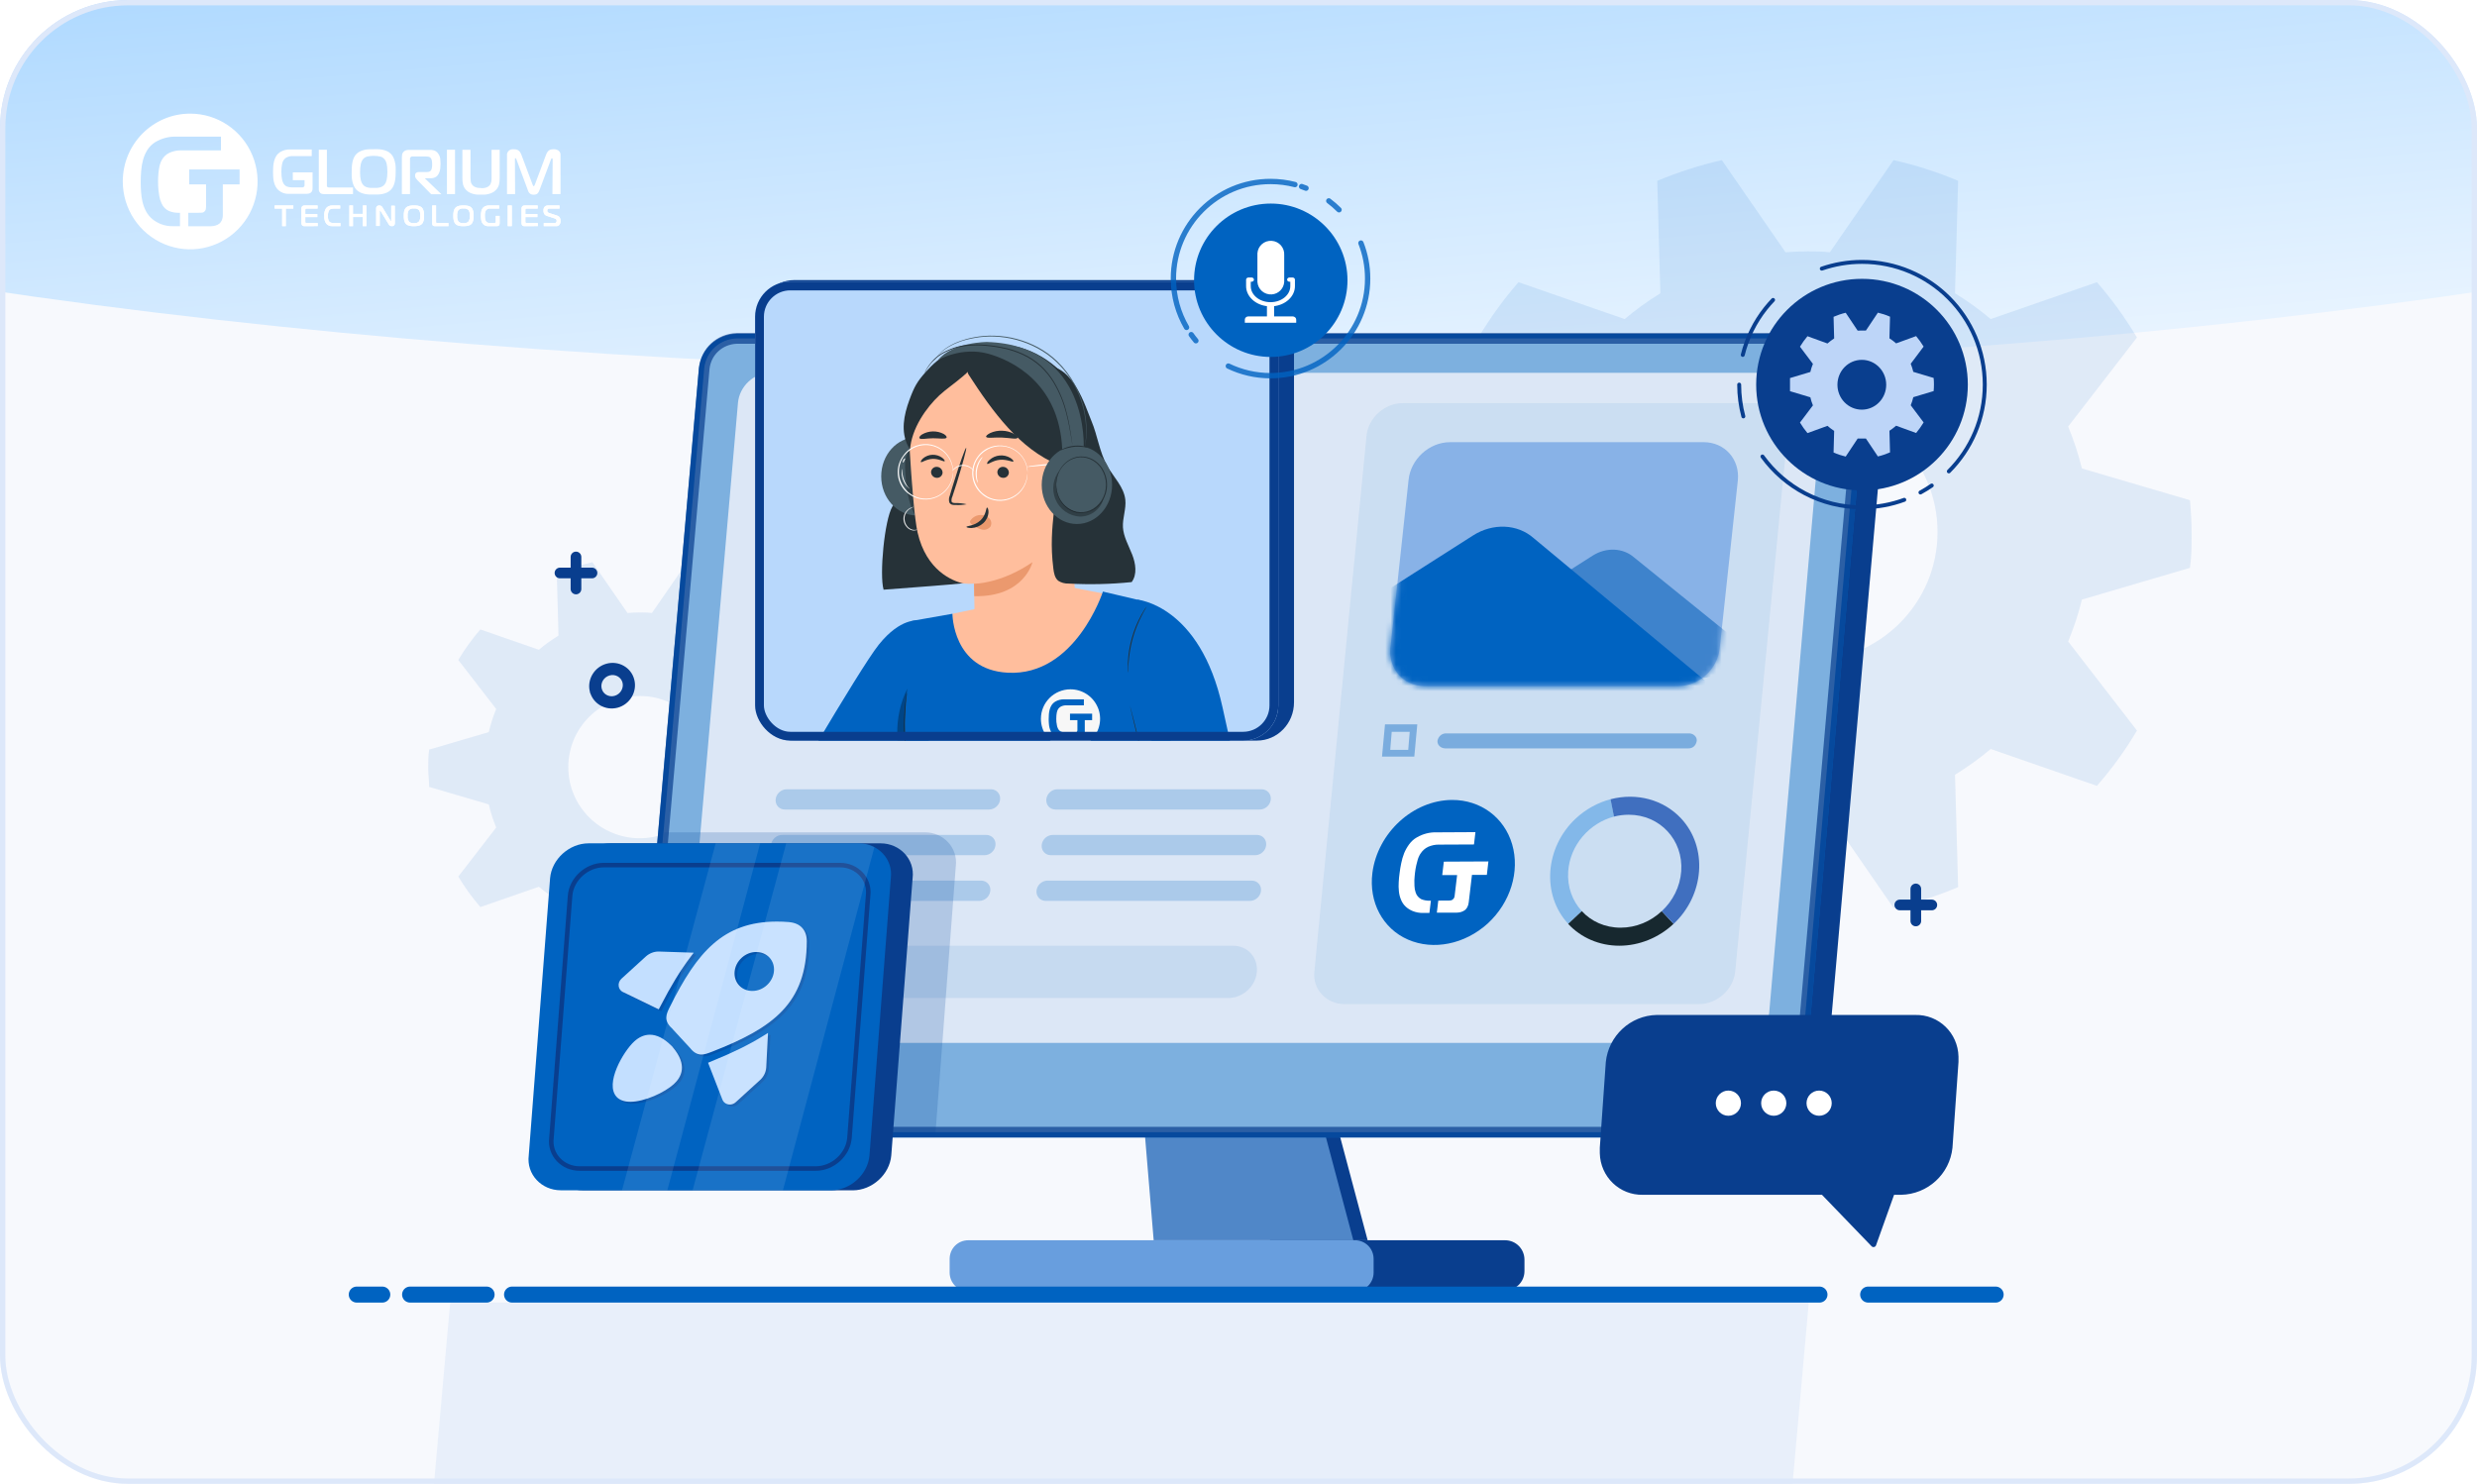<?xml version="1.0" encoding="UTF-8"?>
<svg xmlns="http://www.w3.org/2000/svg" width="464" height="278" viewBox="0 0 464 278" fill="none">
  <g clip-path="url(#clip0_3909_11325)">
    <rect width="464" height="278" fill="#F7F9FD"></rect>
    <g filter="url(#filter0_f_3909_11325)">
      <ellipse cx="232" cy="-15.5" rx="85.5" ry="406" transform="rotate(90 232 -15.5)" fill="url(#paint0_linear_3909_11325)"></ellipse>
    </g>
    <path opacity="0.1" d="M338.641 47.096C340.039 47.096 341.389 47.096 342.775 47.266L354.703 30C358.838 30.924 362.911 32.225 366.802 33.879L366.218 54.951C368.565 56.386 370.802 58.003 372.906 59.778L392.799 52.872C395.62 56.094 398.112 59.559 400.301 63.232L387.412 79.914C388.47 82.456 389.321 85.082 389.99 87.769L410.223 93.715C410.418 95.843 410.539 97.934 410.539 100.026C410.539 102.117 410.539 104.27 410.223 106.385L389.99 112.331C389.333 115.018 388.47 117.621 387.412 120.186L400.301 136.869C398.125 140.553 395.62 144.019 392.799 147.229L372.906 140.322C370.802 142.097 368.541 143.715 366.218 145.149L366.802 166.197C362.887 167.851 358.838 169.176 354.703 170.1L342.775 152.834C341.377 152.834 340.027 153.004 338.641 153.004C337.255 153.004 335.868 153.004 334.47 152.834L322.542 170.1C318.395 169.152 314.334 167.851 310.443 166.197L311.027 145.149C308.68 143.715 306.443 142.073 304.339 140.322L284.446 147.229C281.65 144.006 279.133 140.517 276.944 136.869L289.833 120.186C288.775 117.645 287.924 115.018 287.304 112.331L267.046 106.385C267.046 104.294 266.73 102.166 266.73 100.026C266.73 97.886 266.73 95.807 267.046 93.715L287.304 87.769C287.936 85.082 288.775 82.48 289.833 79.914L276.944 63.232C279.121 59.572 281.65 56.082 284.446 52.872L304.339 59.778C306.443 58.003 308.68 56.386 311.027 54.951L310.443 33.879C314.359 32.249 318.408 30.948 322.542 30L334.47 47.266C335.868 47.169 337.218 47.096 338.641 47.096ZM314.334 99.673C314.334 113.036 325.217 123.87 338.641 123.87C352.065 123.87 362.947 113.049 362.947 99.673C362.947 86.298 352.065 75.476 338.641 75.476C325.217 75.476 314.334 86.298 314.334 99.673Z" fill="#0063C1"></path>
    <path opacity="0.1" d="M119.842 114.751C120.614 114.751 121.354 114.751 122.125 114.846L128.699 105.334C130.982 105.847 133.222 106.555 135.368 107.469L135.045 119.079C136.34 119.872 137.571 120.759 138.729 121.737L149.688 117.932C151.242 119.708 152.616 121.615 153.821 123.645L146.718 132.834C147.3 134.229 147.77 135.682 148.135 137.162L159.285 140.438C159.39 141.606 159.459 142.763 159.459 143.921C159.459 145.078 159.459 146.256 159.285 147.429L148.135 150.706C147.77 152.185 147.3 153.623 146.718 155.033L153.821 164.223C152.621 166.252 151.242 168.16 149.688 169.935L138.729 166.13C137.566 167.113 136.324 167.996 135.045 168.788L135.368 180.382C133.207 181.296 130.982 182.02 128.699 182.533L122.125 173.021C121.354 173.021 120.614 173.116 119.842 173.116C119.071 173.116 118.315 173.116 117.549 173.021L110.975 182.533C108.693 182.01 106.452 181.296 104.307 180.382L104.629 168.788C103.334 167.996 102.103 167.098 100.946 166.13L89.986 169.935C88.448 168.16 87.059 166.241 85.854 164.223L92.956 155.033C92.375 153.638 91.904 152.185 91.566 150.706L80.395 147.429C80.395 146.272 80.221 145.104 80.221 143.921C80.221 142.737 80.221 141.595 80.395 140.438L91.561 137.162C91.91 135.682 92.369 134.245 92.951 132.834L85.849 123.645C87.048 121.631 88.438 119.708 89.981 117.932L100.94 121.737C102.103 120.754 103.329 119.872 104.624 119.079L104.301 107.469C106.463 106.571 108.687 105.858 110.97 105.334L117.544 114.846C118.315 114.793 119.055 114.751 119.837 114.751H119.842ZM106.452 143.72C106.452 151.081 112.444 157.047 119.842 157.047C127.241 157.047 133.233 151.081 133.233 143.72C133.233 136.359 127.241 130.393 119.842 130.393C112.444 130.393 106.452 136.359 106.452 143.72Z" fill="#0063C1"></path>
    <path opacity="0.4" d="M78.83 305.541L84.33 244.041H338.83L333.33 305.541H78.83Z" fill="#D2E1F5"></path>
    <path d="M247.89 232.361H281.91C284.02 232.361 285.57 234.051 285.57 236.011V238.121C285.57 240.231 283.88 241.771 281.91 241.771H247.89V232.351V232.361Z" fill="#093E8E"></path>
    <path d="M181.4 232.361H253.8C255.77 232.361 257.31 233.911 257.31 235.871V238.401C257.31 240.371 255.76 241.911 253.8 241.911H181.4C179.43 241.911 177.89 240.361 177.89 238.401V235.871C177.89 233.901 179.44 232.361 181.4 232.361Z" fill="#689EDE"></path>
    <path d="M237.91 232.361H256.19L244.52 188.501H237.91V232.361Z" fill="#093E8E"></path>
    <path d="M253.51 232.361H216.11L212.46 188.501H241.84L253.51 232.361Z" fill="#5087C8"></path>
    <path d="M347.85 62.541H330.84L317.63 213.111H334.64C338.29 213.111 341.25 210.301 341.67 206.641L353.76 69.011C354.18 65.781 351.93 62.961 348.7 62.541H347.86H347.85Z" fill="#093E8E"></path>
    <path d="M330.7 213.101H124.74C121.51 213.101 118.84 210.571 118.84 207.341V206.641L130.93 69.011C131.35 65.351 134.3 62.681 137.96 62.541H343.92C347.15 62.541 349.82 65.071 349.82 68.301V69.001L337.73 206.631C337.31 210.281 334.36 212.961 330.7 213.101Z" fill="#0063C1"></path>
    <path opacity="0.7" d="M336.73 206.541C336.36 209.681 333.84 211.981 330.68 212.111H124.74C122.03 212.111 119.84 210.001 119.84 207.351V207.331V207.311V207.291V207.271V207.251V207.231V207.211V207.191V207.171V207.151V207.131V207.111V207.091V207.071V207.051V207.031V207.011V206.991V206.971V206.951V206.931V206.911V206.891V206.871V206.851V206.831V206.811V206.791V206.771V206.751V206.731V206.711V206.691V206.671V206.651V206.631V206.611V206.591V206.571V206.551L131.92 68.971C132.29 65.831 134.81 63.531 137.98 63.401H343.92C346.63 63.401 348.82 65.511 348.82 68.161V68.181V68.201V68.221V68.241V68.261V68.281V68.301V68.321V68.341V68.361V68.381V68.401V68.421V68.441V68.461V68.481V68.501V68.521V68.541V68.561V68.581V68.601V68.621V68.641V68.661V68.681V68.701V68.721V68.741V68.761V68.781V68.801V68.821V68.841V68.861V68.881V68.901V68.921V68.941V68.961V68.981L336.73 206.561V206.541Z" fill="#B2D0EC" stroke="#093E8E" stroke-width="2"></path>
    <path opacity="0.9" d="M325.21 195.391H133.46C130.65 195.391 128.4 193.281 128.26 190.471V189.771L138.24 75.471C138.52 72.381 141.19 69.851 144.29 69.851H336.19C339 69.851 341.25 71.961 341.39 74.771V75.471L331.41 189.771C330.99 193.001 328.46 195.391 325.22 195.391H325.21Z" fill="#E7EDF9"></path>
    <path d="M66.83 242.541H71.61M373.83 242.541H349.95M340.83 242.541H95.92M76.82 242.541H91.15" stroke="#0063C1" stroke-width="3" stroke-linecap="round"></path>
    <path d="M110.963 129.365C111.423 131.415 113.503 132.645 115.563 132.105C117.613 131.555 118.863 129.435 118.323 127.415C117.803 125.425 115.743 124.285 113.753 124.825C111.773 125.355 110.513 127.375 110.953 129.365H110.963ZM114.083 126.055C115.413 125.695 116.753 126.465 117.093 127.745C117.433 129.065 116.613 130.485 115.233 130.855C113.863 131.225 112.513 130.405 112.213 129.075C111.913 127.755 112.743 126.415 114.083 126.055Z" fill="#093E8E" stroke="#093E8E"></path>
    <path d="M358.876 166.543V172.543M361.876 169.543H355.876" stroke="#093E8E" stroke-width="2" stroke-linecap="round"></path>
    <path opacity="0.4" d="M318.303 188.121H251.843C248.473 188.121 245.793 185.311 246.223 181.931L255.973 81.721C256.253 78.351 259.343 75.531 262.723 75.531H329.183C332.553 75.531 335.223 78.341 334.803 81.721L325.053 181.931C324.773 185.301 321.683 188.121 318.303 188.121Z" fill="#B2D0EC"></path>
    <path fill-rule="evenodd" clip-rule="evenodd" d="M272.003 149.871C277.343 149.851 281.783 153.131 283.263 158.191C284.743 163.271 282.943 169.111 278.683 173.021C274.393 176.911 268.503 178.111 263.743 176.031C259.013 173.971 256.383 169.011 257.083 163.531C258.043 156.021 264.723 149.901 272.013 149.871H272.003Z" fill="#0063C1"></path>
    <path fill-rule="evenodd" clip-rule="evenodd" d="M269.423 168.731C269.333 169.481 269.243 170.241 269.153 170.991C270.403 170.991 271.663 170.981 272.933 170.981C273.183 170.981 273.433 170.931 273.673 170.871C273.943 170.791 274.183 170.671 274.413 170.511C274.593 170.361 274.753 170.171 274.863 169.961C275.013 169.671 275.113 169.331 275.133 169.011C275.333 167.321 275.533 165.621 275.733 163.911C276.663 163.911 277.593 163.911 278.523 163.911C278.623 163.071 278.713 162.231 278.813 161.391C276.033 161.391 273.243 161.411 270.463 161.431C270.363 162.271 270.263 163.111 270.163 163.941C271.093 163.941 272.023 163.941 272.953 163.941C272.803 165.191 272.653 166.451 272.503 167.701C272.503 167.831 272.463 167.961 272.433 168.091C272.393 168.241 272.303 168.371 272.183 168.471C272.083 168.581 271.943 168.651 271.813 168.681C271.693 168.701 271.553 168.721 271.423 168.721C270.753 168.721 270.083 168.731 269.423 168.731ZM267.763 171.011C267.863 170.251 267.953 169.501 268.043 168.751C267.973 168.751 267.893 168.751 267.823 168.751C267.253 168.761 266.723 168.661 266.233 168.461C265.733 168.191 265.353 167.761 265.183 167.201C265.053 166.811 264.973 166.411 264.963 165.991C264.943 165.691 264.933 165.331 264.943 164.941C264.973 164.451 265.003 163.991 265.063 163.501C265.113 163.021 265.203 162.571 265.303 162.101C265.393 161.691 265.493 161.341 265.573 161.061C265.643 160.821 265.733 160.581 265.853 160.351C265.923 160.201 266.003 160.051 266.113 159.901C266.453 159.371 266.943 158.931 267.503 158.661C268.173 158.371 268.883 158.221 269.573 158.241C271.753 158.231 273.933 158.211 276.113 158.211C276.193 157.441 276.283 156.671 276.383 155.901C273.953 155.911 271.513 155.921 269.073 155.941C267.833 155.901 266.553 156.221 265.413 156.881C264.843 157.201 264.353 157.651 263.953 158.201C263.573 158.721 263.263 159.271 263.023 159.861C262.793 160.471 262.603 161.091 262.483 161.721C262.343 162.351 262.253 162.981 262.173 163.601C262.103 164.131 262.033 164.691 262.013 165.271C261.973 165.841 261.983 166.411 262.043 166.951C262.093 167.501 262.223 168.041 262.433 168.541C262.633 169.051 262.943 169.511 263.333 169.871C263.693 170.201 264.123 170.471 264.593 170.671C265.223 170.931 265.903 171.061 266.623 171.041C267.013 171.041 267.393 171.041 267.783 171.041L267.763 171.011Z" fill="white"></path>
    <path d="M294.983 171.961L296.323 170.711C294.543 168.791 293.553 166.151 293.763 163.221C294.113 158.321 297.733 154.201 302.343 152.991L302.013 151.291L301.703 149.731C299.293 150.371 297.043 151.611 295.183 153.341C289.383 158.761 288.743 167.671 293.763 173.081L294.983 171.941V171.961Z" fill="#83B8E9"></path>
    <path d="M313.503 173.091L312.193 171.681L311.283 170.701C309.233 172.621 306.503 173.801 303.573 173.801C300.643 173.801 298.083 172.621 296.313 170.701L295.263 171.681L293.753 173.091C296.183 175.711 299.633 177.181 303.333 177.181C307.033 177.181 310.693 175.711 313.493 173.091H313.503Z" fill="#17282F"></path>
    <path d="M313.503 173.091C319.303 167.671 319.943 158.761 314.923 153.351C311.653 149.831 306.603 148.451 301.693 149.741L302.073 151.661L302.333 152.991C303.223 152.761 304.153 152.641 305.103 152.641C310.953 152.641 315.343 157.381 314.933 163.221C314.723 166.141 313.353 168.791 311.293 170.701L312.453 171.951L313.513 173.091H313.503Z" fill="#406FBF"></path>
    <path opacity="0.4" d="M264.923 141.751H258.883L259.443 135.711H265.493L264.933 141.751H264.923ZM260.423 140.481H263.793L264.073 137.111H260.703L260.423 140.481Z" fill="#0063C1"></path>
    <path opacity="0.4" d="M270.683 140.201C269.983 140.201 269.273 139.641 269.273 138.941V138.801C269.413 137.961 270.113 137.401 270.823 137.401H316.433C317.133 137.401 317.843 137.961 317.843 138.661V138.801C317.703 139.641 317.143 140.211 316.293 140.211H270.693L270.683 140.201Z" fill="#0063C1"></path>
    <path d="M314.363 128.541H266.853C262.933 128.541 260.073 125.351 260.453 121.421L263.853 89.961C264.233 86.031 267.723 82.841 271.633 82.841H319.143C323.063 82.841 325.923 86.031 325.543 89.961L322.143 121.421C321.763 125.351 318.273 128.541 314.363 128.541Z" fill="#88B2E7"></path>
    <mask id="mask0_3909_11325" style="mask-type:luminance" maskUnits="userSpaceOnUse" x="260" y="82" width="66" height="47">
      <path d="M264.35 90.015L264.35 90.015L264.351 90.009C264.707 86.332 267.984 83.341 271.633 83.341H319.143C322.762 83.341 325.396 86.27 325.046 89.91C325.046 89.911 325.046 89.912 325.046 89.913L321.646 121.367L321.646 121.367L321.646 121.373C321.29 125.05 318.012 128.041 314.363 128.041H266.853C263.235 128.041 260.6 125.112 260.951 121.472C260.951 121.471 260.951 121.47 260.951 121.469L264.35 90.015Z" fill="white" stroke="white"></path>
    </mask>
    <g mask="url(#mask0_3909_11325)">
      <path d="M286.524 111.631L298.324 104.111C300.884 102.481 304.044 102.621 306.124 104.451L330.824 124.431L305.414 130.121H285.994L281.354 124.431L286.534 111.631H286.524Z" fill="#3E83CC"></path>
      <path d="M258.763 111.271L275.933 100.321C279.653 97.951 284.263 98.151 287.283 100.811L322.283 129.901L286.243 138.181H260.083L251.213 129.901L258.753 111.271H258.763Z" fill="#0063C1"></path>
    </g>
    <path d="M107.895 104.347V110.347M110.895 107.347H104.895" stroke="#093E8E" stroke-width="2" stroke-linecap="round"></path>
    <path d="M235.456 52.475H148.792C144.958 52.475 141.85 55.684 141.85 59.643V131.583C141.85 135.542 144.958 138.751 148.792 138.751H235.456C239.29 138.751 242.398 135.542 242.398 131.583V59.643C242.398 55.684 239.29 52.475 235.456 52.475Z" fill="#093E8E"></path>
    <g clip-path="url(#clip1_3909_11325)">
      <rect x="141.45" y="52.751" width="98" height="86" rx="6.592" fill="#B8D8FC"></rect>
      <path d="M208.401 111.529L200.694 110.04L185.903 113.427L178.408 114.992L178.3 125.219L195.024 128.299L206.303 124.956L210.572 118.689L208.401 111.529Z" fill="#FFBE9D"></path>
      <path d="M213.879 112.548L206.605 110.836C206.605 110.836 201.462 126.718 188.766 126.032C178.421 125.482 178.411 114.991 178.411 114.991L170.845 116.326C170.845 116.326 167.675 135.532 171.146 148.966C174.042 160.166 175.772 176.344 175.772 176.344L227.059 176.471L213.872 112.553H213.877L213.879 112.548Z" fill="#0063C1"></path>
      <path fill-rule="evenodd" clip-rule="evenodd" d="M205.646 132.556C204.787 130.487 202.767 129.143 200.526 129.143C197.467 129.143 194.986 131.62 194.986 134.674C194.986 136.912 196.338 138.927 198.411 139.785C200.484 140.643 202.87 140.169 204.45 138.586C206.036 137.002 206.511 134.62 205.652 132.556H205.646ZM197.912 135.376C197.93 135.568 197.96 135.742 197.984 135.886C198.02 136.09 198.08 136.288 198.17 136.468C198.285 136.738 198.501 136.954 198.765 137.08C199.024 137.182 199.294 137.236 199.571 137.23H199.679V138.328H199.108C198.759 138.334 198.411 138.274 198.08 138.142C197.84 138.046 197.618 137.914 197.413 137.752C197.197 137.572 197.017 137.356 196.884 137.104C196.758 136.864 196.662 136.606 196.596 136.336C196.53 136.066 196.494 135.79 196.476 135.514C196.446 135.238 196.446 134.968 196.446 134.71C196.446 134.41 196.458 134.11 196.482 133.798C196.506 133.498 196.56 133.192 196.638 132.904C196.716 132.622 196.836 132.352 196.993 132.1C197.155 131.842 197.377 131.632 197.636 131.47C198.17 131.153 198.783 130.997 199.402 131.021H203.038V132.142H199.787C199.444 132.13 199.096 132.202 198.783 132.346C198.519 132.472 198.303 132.682 198.164 132.934C198.122 133.006 198.086 133.078 198.062 133.156C198.02 133.27 197.99 133.384 197.966 133.498C197.936 133.636 197.912 133.804 197.894 133.996C197.87 134.224 197.864 134.452 197.864 134.68C197.864 134.914 197.87 135.142 197.894 135.376H197.912ZM204.588 134.92H203.206V137.386C203.206 137.542 203.182 137.698 203.122 137.848C203.08 137.95 203.014 138.04 202.93 138.112C202.828 138.19 202.713 138.25 202.587 138.28C202.467 138.31 202.347 138.328 202.227 138.334H200.364V137.236H201.349C201.409 137.236 201.475 137.23 201.536 137.218C201.602 137.206 201.662 137.17 201.704 137.116C201.758 137.068 201.794 137.002 201.806 136.93C201.818 136.87 201.824 136.804 201.824 136.744V134.92H200.436V133.702H204.582V134.92H204.588Z" fill="#F7F7F7"></path>
      <path d="M164.621 120.775C168.703 115.682 171.961 116.269 171.961 116.269L174.157 140.704L164.621 163.395L144.45 153.85C144.45 153.85 160.891 125.433 164.621 120.773V120.775Z" fill="#0063C1"></path>
      <path d="M213.011 112.34C213.011 112.34 224.792 113.284 229.016 132.56C230.928 141.28 233.345 151.498 234.042 158.35C234.547 163.333 231.845 171.132 226.861 171.768L218.708 172.865C214.818 172.919 212.703 169.349 211.885 165.961L210.06 160.211C209.126 153.627 214.164 153.718 216.981 153.779L214.883 128.811L213.009 112.337L213.011 112.34Z" fill="#0063C1"></path>
      <path d="M169.867 129.807C169.841 129.894 169.822 129.986 169.812 130.075C169.78 130.272 169.742 130.531 169.693 130.855C169.693 131.024 169.643 131.212 169.615 131.404C169.587 131.597 169.57 131.839 169.544 132.079C169.495 132.563 169.434 133.11 169.413 133.725C169.337 135.156 169.337 136.587 169.413 138.017C169.495 139.767 169.667 141.51 169.93 143.241C170.205 145.085 170.546 146.824 170.892 148.4C171.238 149.976 171.579 151.39 171.87 152.577C172.162 153.763 172.421 154.712 172.602 155.37L172.811 156.126C172.832 156.215 172.858 156.3 172.893 156.384C172.893 156.293 172.877 156.203 172.849 156.117C172.799 155.924 172.745 155.673 172.668 155.353C172.508 154.667 172.277 153.706 171.997 152.544C171.717 151.381 171.388 149.943 171.059 148.367C170.73 146.793 170.393 145.074 170.121 143.213C169.845 141.353 169.664 139.614 169.57 138.005C169.476 136.396 169.488 134.949 169.57 133.73C169.57 133.126 169.636 132.577 169.674 132.083C169.674 131.841 169.711 131.616 169.728 131.409L169.794 130.86C169.827 130.535 169.855 130.272 169.876 130.075C169.881 129.986 169.878 129.896 169.871 129.807H169.867Z" fill="#263238"></path>
      <path d="M211.324 126.032C211.348 125.861 211.357 125.689 211.353 125.515C211.353 125.186 211.353 124.709 211.414 124.115C211.527 122.581 211.79 121.061 212.199 119.577C212.618 118.095 213.187 116.659 213.897 115.292C214.165 114.742 214.403 114.348 214.572 114.064C214.666 113.92 214.746 113.77 214.814 113.613C214.699 113.739 214.596 113.878 214.506 114.024C214.321 114.298 214.067 114.71 213.775 115.231C212.272 117.961 211.418 120.998 211.28 124.11V125.52C211.275 125.691 211.291 125.863 211.324 126.03V126.032Z" fill="#263238"></path>
      <g opacity="0.3">
        <path d="M170.411 145.994C167.405 140.913 167.344 134.306 169.966 129.011C169.129 134.651 169.315 140.397 170.517 145.973" fill="black"></path>
      </g>
      <path d="M211.65 132.177C211.699 132.177 212.941 136.979 214.397 142.934C215.853 148.888 217.041 153.727 216.991 153.739C216.942 153.751 215.695 148.938 214.244 142.983C212.793 137.028 211.624 132.189 211.65 132.177Z" fill="#263238"></path>
      <path d="M175.282 73.291L173.798 71.94C171.82 72.742 170.903 74.882 170.573 76.878C170.244 78.875 170.289 80.956 169.386 82.784C168.687 84.188 167.429 85.49 167.584 87.031C167.737 88.572 169.155 89.688 169.16 91.163C169.165 92.638 167.902 93.672 167.165 94.905C165.672 97.418 164.715 107.695 165.517 110.479C172.109 109.929 183.713 109.309 190.289 107.912C188.546 97.331 181.213 82.438 175.279 73.291H175.282Z" fill="#263238"></path>
      <path d="M171.688 96.568C175.341 96.568 178.303 93.291 178.303 89.248C178.303 85.206 175.341 81.929 171.688 81.929C168.034 81.929 165.072 85.206 165.072 89.248C165.072 93.291 168.034 96.568 171.688 96.568Z" fill="#455A64"></path>
      <g opacity="0.3">
        <path d="M169.871 85.199C170.048 84.696 170.266 84.21 170.525 83.745C170.673 88.328 170.944 92.07 171.421 96.575C170.13 94.243 169.772 91.4 169.596 88.624C169.485 87.083 169.469 86.291 169.871 85.199Z" fill="black"></path>
      </g>
      <path d="M170.377 83.848C169.921 76.166 175.514 69.114 183.31 68.186C191.236 67.155 198.498 72.734 199.531 80.651C199.554 80.824 199.573 80.996 199.59 81.17L201.53 113.671C201.563 114.298 201.391 114.919 201.036 115.438C199.124 118.226 195.662 120.408 192.569 120.838C189.597 121.184 186.591 120.561 183.999 119.065C183.138 118.576 182.602 117.672 182.588 116.683L182.456 109.401C182.456 109.377 182.438 109.356 182.412 109.356H182.407C181.727 109.408 181.045 109.387 180.368 109.295C178.439 108.828 173.529 106.941 171.88 99.746C171.337 97.364 170.782 90.587 170.38 83.843L170.377 83.848Z" fill="#FFBE9D"></path>
      <path d="M181.073 94.472C180.382 94.31 179.674 94.235 178.963 94.247C178.634 94.247 178.321 94.198 178.255 93.979C178.208 93.648 178.26 93.312 178.408 93.014C178.665 92.213 178.935 91.374 179.222 90.496C180.32 86.906 181.134 83.97 180.986 83.911C180.838 83.85 179.81 86.742 178.691 90.326C178.422 91.21 178.14 92.051 177.921 92.856C177.743 93.258 177.71 93.711 177.834 94.134C177.945 94.353 178.145 94.512 178.385 94.569C178.566 94.602 178.749 94.613 178.935 94.602C179.652 94.649 180.372 94.606 181.078 94.475L181.073 94.472Z" fill="#263238"></path>
      <path d="M172.502 86.57C172.646 86.723 173.497 86.021 174.699 85.971C175.903 85.922 176.837 86.575 176.961 86.406C177.027 86.335 176.879 86.049 176.484 85.753C175.955 85.372 175.315 85.18 174.666 85.203C174.019 85.224 173.398 85.462 172.902 85.877C172.549 86.201 172.429 86.497 172.5 86.568L172.502 86.57Z" fill="#263238"></path>
      <path d="M184.927 86.906C185.096 87.059 185.983 86.253 187.324 86.143C188.664 86.032 189.697 86.636 189.828 86.455C189.894 86.373 189.713 86.082 189.278 85.798C188.671 85.431 187.963 85.269 187.255 85.337C186.554 85.401 185.894 85.69 185.371 86.159C184.965 86.495 184.849 86.808 184.927 86.906Z" fill="#263238"></path>
      <path d="M182.456 109.361C182.456 109.361 187.439 109.415 193.406 105.323C193.406 105.323 191.863 111.907 182.496 111.689L182.458 109.363L182.456 109.361Z" fill="#EB996E"></path>
      <path d="M181.814 97.475C182.277 96.824 183.037 96.453 183.836 96.488C184.408 96.5 184.949 96.739 185.341 97.153C185.72 97.559 185.8 98.16 185.539 98.651C185.151 99.149 184.502 99.365 183.89 99.201C183.272 99.037 182.693 98.75 182.188 98.355C182.035 98.266 181.903 98.149 181.797 98.01C181.689 97.874 181.677 97.686 181.764 97.538" fill="#EB996E"></path>
      <path d="M184.904 95.081C184.695 95.081 184.785 96.453 183.651 97.507C182.52 98.562 181.031 98.517 181.031 98.71C181.031 98.797 181.377 98.952 182.009 98.924C182.825 98.879 183.604 98.553 184.206 98.003C184.777 97.477 185.123 96.749 185.168 95.974C185.18 95.398 185.003 95.074 184.904 95.085V95.081Z" fill="#263238"></path>
      <path d="M184.728 81.84C184.877 82.173 186.151 81.917 187.668 81.976C189.185 82.037 190.415 82.354 190.613 82.03C190.69 81.877 190.453 81.569 189.942 81.273C189.265 80.914 188.513 80.717 187.746 80.698C186.967 80.66 186.191 80.808 185.483 81.132C184.924 81.417 184.665 81.682 184.731 81.84H184.728Z" fill="#263238"></path>
      <path d="M172.244 82.109C172.503 82.401 173.535 82.109 174.772 82.109C176.009 82.109 177.051 82.311 177.301 82.015C177.404 81.867 177.247 81.581 176.79 81.308C175.509 80.634 173.97 80.667 172.719 81.395C172.279 81.675 172.131 81.966 172.247 82.109H172.244Z" fill="#263238"></path>
      <path d="M182.169 66.563C182.84 65.421 184.093 64.916 185.467 64.686C191.163 63.824 197.527 67.254 200.723 72.046C203.922 76.836 204.086 83.986 201.746 89.25L198.193 87.056C191.05 84.12 186.017 77.249 181.424 70.155C180.82 69.161 181.589 67.554 182.172 66.566L182.169 66.563Z" fill="#263238"></path>
      <path d="M170.491 84.32L170.105 83.585C168.694 80.869 169.303 77.785 170.357 74.915C171.302 72.347 171.817 71.497 173.407 69.69C175.792 66.984 179.907 63.874 183.395 65.422C184.12 66.81 181.747 69.345 180.505 70.393C178.708 71.929 177.142 72.972 175.961 74.069C173.581 76.296 170.726 80.242 170.467 84.32" fill="#263238"></path>
      <path d="M174.408 88.424C174.408 89.004 174.857 89.484 175.436 89.521C176.003 89.578 176.508 89.162 176.565 88.596C176.565 88.586 176.565 88.577 176.567 88.565C176.567 87.987 176.122 87.508 175.544 87.468C174.972 87.412 174.464 87.827 174.408 88.398C174.408 88.405 174.408 88.415 174.408 88.422V88.424Z" fill="#263238"></path>
      <path d="M186.828 88.424C186.828 89.004 187.277 89.484 187.856 89.521C188.422 89.578 188.928 89.162 188.985 88.596C188.985 88.586 188.985 88.577 188.987 88.565C188.987 87.987 188.542 87.508 187.964 87.468C187.392 87.412 186.884 87.827 186.828 88.398C186.828 88.405 186.828 88.415 186.828 88.422V88.424Z" fill="#263238"></path>
      <path d="M198.213 87.026C198.349 86.956 203.612 84.874 203.949 90.406C204.283 95.938 198.652 95.13 198.636 94.978C198.62 94.825 198.213 87.026 198.213 87.026Z" fill="#FFBE9D"></path>
      <path d="M200.199 92.776C200.228 92.776 200.303 92.838 200.468 92.903C200.703 92.99 200.964 92.981 201.192 92.875C201.742 92.624 202.196 91.668 202.163 90.681C202.149 90.207 202.029 89.742 201.81 89.321C201.688 88.976 201.399 88.713 201.041 88.623C200.811 88.579 200.583 88.703 200.491 88.919C200.425 89.079 200.491 89.187 200.437 89.199C200.383 89.211 200.317 89.112 200.343 88.882C200.366 88.743 200.437 88.619 200.54 88.525C200.691 88.391 200.891 88.327 201.091 88.349C201.559 88.414 201.959 88.715 202.151 89.145C202.413 89.612 202.561 90.136 202.579 90.669C202.579 91.766 202.102 92.863 201.317 93.138C201.02 93.244 200.691 93.211 200.421 93.044C200.218 92.908 200.178 92.786 200.195 92.776H200.199Z" fill="#EB996E"></path>
      <path d="M178.519 88.48C178.484 88.064 178.425 87.648 178.343 87.24C178.066 86.129 177.423 85.144 176.518 84.442C175.173 83.392 173.383 83.096 171.772 83.657C170.831 83.982 170.01 84.578 169.408 85.37C168.082 87.113 168.047 89.516 169.321 91.296C169.608 91.717 169.961 92.088 170.366 92.394C170.747 92.689 171.17 92.927 171.624 93.096C172.463 93.418 173.374 93.512 174.26 93.364C175.034 93.234 175.765 92.927 176.398 92.464C177.325 91.79 177.997 90.822 178.305 89.72C178.404 89.314 178.477 88.9 178.524 88.485V88.797C178.524 88.929 178.51 89.058 178.486 89.187C178.468 89.373 178.432 89.556 178.383 89.737C178.091 90.871 177.412 91.867 176.466 92.558C175.819 93.044 175.067 93.368 174.27 93.507C173.348 93.669 172.398 93.58 171.523 93.249C171.055 93.072 170.613 92.828 170.215 92.525C169.792 92.22 169.422 91.849 169.117 91.428C167.795 89.565 167.858 87.056 169.27 85.26C169.575 84.837 169.945 84.466 170.368 84.162C170.775 83.869 171.222 83.636 171.697 83.477C172.581 83.174 173.529 83.115 174.444 83.307C176.417 83.721 177.969 85.245 178.416 87.209C178.456 87.39 178.484 87.573 178.498 87.759C178.51 87.893 178.51 88.027 178.498 88.161V88.403C178.508 88.428 178.515 88.457 178.519 88.485V88.48Z" fill="white"></path>
      <path d="M192.496 88.705C192.467 88.287 192.409 87.874 192.319 87.465C191.668 84.754 188.94 83.084 186.223 83.735C186.054 83.775 185.889 83.824 185.725 83.88C185.266 84.035 184.836 84.259 184.445 84.545C184.027 84.834 183.655 85.189 183.347 85.593C182.018 87.334 181.98 89.737 183.253 91.52C183.537 91.94 183.89 92.311 184.297 92.617C184.678 92.915 185.101 93.155 185.555 93.324C188.173 94.315 191.101 92.999 192.096 90.383C192.15 90.242 192.197 90.098 192.237 89.953C192.34 89.546 192.411 89.135 192.451 88.717V89.041C192.451 89.173 192.437 89.307 192.413 89.436C192.394 89.622 192.359 89.805 192.31 89.986C191.804 91.933 190.207 93.408 188.222 93.756C187.3 93.92 186.35 93.831 185.475 93.498C184.511 93.133 183.679 92.492 183.079 91.653C181.762 89.807 181.802 87.317 183.178 85.513C183.483 85.093 183.855 84.721 184.276 84.416C184.683 84.125 185.132 83.897 185.605 83.735C186.489 83.432 187.437 83.373 188.352 83.566C190.351 83.949 191.936 85.471 192.394 87.451C192.439 87.632 192.47 87.815 192.481 88.001C192.493 88.132 192.493 88.264 192.481 88.395V88.642C192.498 88.675 192.498 88.703 192.493 88.703L192.496 88.705Z" fill="white"></path>
      <path d="M182.506 88.32C182.478 88.32 182.33 88.106 181.996 87.836C181.109 87.096 179.825 87.073 178.912 87.782C178.567 88.034 178.411 88.266 178.362 88.25C178.456 88.029 178.609 87.839 178.807 87.7C179.263 87.305 179.851 87.092 180.455 87.101C181.055 87.118 181.629 87.35 182.071 87.754C182.264 87.902 182.412 88.097 182.506 88.32Z" fill="white"></path>
      <path d="M199.483 86.676C199.151 86.782 198.808 86.855 198.46 86.89C197.818 86.989 196.934 87.082 195.955 87.169L193.451 87.395C193.1 87.442 192.745 87.463 192.39 87.456C192.722 87.35 193.065 87.28 193.413 87.247C194.05 87.148 194.939 87.049 195.918 86.963L198.422 86.744C198.773 86.695 199.128 86.671 199.483 86.678V86.676Z" fill="white"></path>
      <path d="M170.419 91.609C169.458 90.592 168.95 89.227 169.018 87.827C168.938 88.02 168.903 88.229 168.914 88.436C168.888 89.448 169.255 90.43 169.937 91.179C170.222 91.492 170.422 91.623 170.422 91.607L170.419 91.609Z" fill="white"></path>
      <path d="M169.563 85.896C169.53 85.851 169.328 85.957 169.206 86.204C169.084 86.45 169.135 86.671 169.206 86.671C169.276 86.671 169.3 86.486 169.399 86.286C169.498 86.086 169.596 85.933 169.563 85.896Z" fill="white"></path>
      <path d="M183.198 90.51C183.161 90.254 183.109 90.002 183.045 89.753C182.94 89.147 182.94 88.527 183.045 87.921C183.163 87.317 183.384 86.737 183.699 86.209C183.847 86 183.986 85.784 184.111 85.56C183.89 85.713 183.702 85.908 183.56 86.136C182.836 87.202 182.592 88.525 182.885 89.779C182.94 90.04 183.045 90.289 183.198 90.51Z" fill="white"></path>
      <path d="M202.449 94.9C202.449 94.9 202.527 95.01 202.635 95.208C202.79 95.49 202.873 95.807 202.87 96.129C202.882 96.601 202.699 97.056 202.36 97.385C201.685 98.078 200.575 98.092 199.881 97.418C199.721 97.263 199.594 97.078 199.502 96.876C199.3 96.448 199.284 95.955 199.458 95.515C199.575 95.215 199.764 94.947 200.008 94.736C200.184 94.588 200.3 94.526 200.293 94.51C200.173 94.54 200.06 94.597 199.963 94.674C199.688 94.876 199.474 95.149 199.343 95.464C199.133 95.936 199.133 96.474 199.343 96.946C199.766 97.911 200.895 98.351 201.861 97.928C202.094 97.827 202.304 97.679 202.48 97.493C202.851 97.129 203.051 96.624 203.03 96.105C203.016 95.764 202.91 95.436 202.722 95.151C202.562 94.97 202.459 94.893 202.447 94.9H202.449Z" fill="#E0E0E0"></path>
      <path d="M171.886 99.164C171.58 99.288 171.244 99.309 170.924 99.225C170.581 99.129 170.273 98.938 170.035 98.675C169.748 98.356 169.558 97.961 169.485 97.538C169.402 97.113 169.457 96.674 169.638 96.281C169.788 95.96 170.007 95.678 170.28 95.452C170.548 95.257 170.842 95.1 171.152 94.98C171.058 94.973 170.966 94.987 170.877 95.018C170.632 95.083 170.404 95.194 170.202 95.347C169.882 95.572 169.626 95.877 169.454 96.23C169.25 96.653 169.186 97.129 169.273 97.59C169.36 98.053 169.581 98.478 169.91 98.814C170.174 99.091 170.515 99.281 170.889 99.363C171.14 99.424 171.404 99.41 171.646 99.326C171.815 99.239 171.888 99.166 171.881 99.161L171.886 99.164Z" fill="#E0E0E0"></path>
      <path d="M195.948 68.539C201.084 68.539 203.271 76.068 204.442 78.844C205.614 81.621 205.959 84.726 207.448 87.346C208.629 89.424 210.536 91.236 210.799 93.613C210.992 95.342 210.249 97.064 210.355 98.804C210.461 100.545 211.42 102.213 212.081 103.892C212.74 105.572 213.06 107.609 211.987 109.056C208.052 109.457 204.092 109.549 200.141 109.33C199.466 109.356 198.803 109.173 198.234 108.809C197.575 108.259 197.42 107.35 197.316 106.509C196.218 97.794 198.619 93.888 197.526 85.201" fill="#263238"></path>
      <path d="M195.136 90.846C195.136 94.891 198.093 98.172 201.728 98.172C205.364 98.172 208.321 94.879 208.321 90.846C208.321 86.812 205.36 83.526 201.728 83.526C198.097 83.526 195.136 86.803 195.136 90.846Z" fill="#455A64"></path>
      <path d="M197.825 90.846C197.811 90.74 197.811 90.632 197.825 90.529C197.83 90.223 197.863 89.92 197.924 89.624C198.021 89.147 198.178 88.687 198.397 88.252C198.679 87.67 199.074 87.148 199.556 86.716C200.142 86.183 200.852 85.805 201.621 85.619C202.51 85.424 203.437 85.511 204.274 85.866C205.196 86.263 205.975 86.932 206.504 87.787C206.784 88.234 207 88.718 207.146 89.225C207.447 90.275 207.447 91.386 207.146 92.436C206.998 92.941 206.781 93.425 206.504 93.874C205.975 94.726 205.196 95.398 204.274 95.795C203.435 96.145 202.506 96.232 201.614 96.042C200.845 95.854 200.137 95.478 199.554 94.945C199.072 94.515 198.677 93.993 198.395 93.413C198.176 92.979 198.018 92.518 197.922 92.041C197.861 91.741 197.828 91.438 197.823 91.13C197.809 91.024 197.809 90.916 197.823 90.813C197.858 91.219 197.915 91.626 197.992 92.025C198.096 92.49 198.261 92.941 198.482 93.364C198.769 93.925 199.161 94.428 199.636 94.846C200.21 95.349 200.902 95.701 201.647 95.873C202.506 96.049 203.395 95.962 204.201 95.621C205.086 95.231 205.833 94.583 206.344 93.761C206.61 93.324 206.817 92.856 206.965 92.368C207.252 91.353 207.252 90.277 206.965 89.263C206.819 88.774 206.61 88.309 206.344 87.874C205.836 87.052 205.088 86.404 204.201 86.014C203.397 85.668 202.503 85.579 201.647 85.762C200.902 85.929 200.21 86.284 199.636 86.789C199.161 87.202 198.769 87.703 198.482 88.264C198.261 88.687 198.096 89.138 197.992 89.603C197.912 90.016 197.856 90.435 197.823 90.855L197.825 90.846Z" fill="#263238"></path>
      <path d="M203.001 83.925C203.001 83.925 204.099 64.68 184.899 64.071C184.899 64.071 178.438 64.071 175.741 67.44C175.741 67.44 180.136 64.882 185.162 66.286C189.233 67.428 198.431 71.539 198.979 84.193L200.76 84.808L203.001 83.925Z" fill="#455A64"></path>
      <g opacity="0.3">
        <path d="M206.734 93.352C206.224 95.363 204.415 96.772 202.339 96.782C200.274 96.695 198.451 95.407 197.684 93.488C196.962 91.701 197.259 89.664 198.458 88.154C197.694 89.77 197.673 91.64 198.397 93.275C199.154 94.841 200.669 95.908 202.402 96.096C204.018 96.239 205.885 95.13 206.758 93.352" fill="black"></path>
      </g>
      <path d="M198.631 84.397C198.855 84.216 199.109 84.073 199.379 83.975C200.677 83.432 202.119 83.336 203.478 83.7C203.76 83.756 204.031 83.864 204.276 84.017C203.347 83.758 202.382 83.646 201.418 83.683C200.458 83.782 199.52 84.022 198.633 84.397H198.631Z" fill="#263238"></path>
      <path d="M174.812 68.215C174.812 68.215 174.812 68.177 174.845 68.111C174.878 68.046 174.906 67.935 174.96 67.799C175.139 67.411 175.36 67.043 175.618 66.702C176.037 66.173 176.529 65.706 177.079 65.314C177.813 64.797 178.605 64.374 179.443 64.052C179.904 63.867 180.404 63.719 180.92 63.552C181.463 63.397 182.011 63.27 182.568 63.174C183.791 62.943 185.038 62.849 186.282 62.894C189.144 62.979 191.947 63.73 194.469 65.088C195.769 65.79 196.971 66.662 198.039 67.684C200.713 70.279 202.524 73.634 203.22 77.291C203.521 78.828 203.608 80.399 203.478 81.961C203.45 82.384 203.398 82.805 203.326 83.223C203.297 83.359 203.281 83.469 203.264 83.552C203.264 83.589 203.264 83.624 203.264 83.662C203.26 83.624 203.26 83.585 203.264 83.547C203.264 83.465 203.264 83.354 203.302 83.218C203.335 82.934 203.401 82.511 203.422 81.957C203.521 80.404 203.415 78.844 203.104 77.32C202.648 75.055 201.771 72.896 200.517 70.954C199.767 69.805 198.885 68.75 197.886 67.808C196.827 66.798 195.637 65.939 194.349 65.246C191.856 63.9 189.083 63.148 186.251 63.051C185.019 63.005 183.784 63.094 182.571 63.315C182.02 63.397 181.472 63.55 180.922 63.676C180.372 63.803 179.911 63.984 179.454 64.16C178.624 64.475 177.836 64.886 177.102 65.384C176.554 65.767 176.061 66.223 175.635 66.74C175.372 67.068 175.146 67.425 174.96 67.804C174.906 67.93 174.861 68.029 174.824 68.104C174.826 68.142 174.824 68.18 174.812 68.215Z" fill="#455A64"></path>
      <path d="M173.197 69.784L173.246 69.69C173.284 69.619 173.328 69.53 173.394 69.415C173.589 69.07 173.803 68.734 174.031 68.412C174.396 67.893 174.819 67.416 175.294 66.996C175.934 66.451 176.651 66.002 177.42 65.661C178.335 65.229 179.304 64.917 180.299 64.733C181.454 64.576 182.623 64.515 183.787 64.552C185.078 64.616 186.365 64.776 187.632 65.029C188.994 65.281 190.32 65.697 191.583 66.27C192.849 66.845 194.015 67.616 195.038 68.553C195.977 69.441 196.793 70.449 197.461 71.555C198.571 73.432 199.387 75.466 199.878 77.592C200.323 79.391 200.544 80.885 200.697 81.905C200.763 82.405 200.817 82.8 200.857 83.084C200.857 83.211 200.885 83.314 200.89 83.392C200.894 83.469 200.89 83.495 200.89 83.495C200.887 83.462 200.887 83.43 200.89 83.397C200.89 83.314 200.857 83.216 200.835 83.089C200.791 82.809 200.725 82.415 200.643 81.914C200.466 80.892 200.224 79.413 199.77 77.623C199.262 75.518 198.439 73.502 197.331 71.642C196.666 70.554 195.859 69.563 194.93 68.689C193.919 67.768 192.771 67.01 191.524 66.446C190.278 65.875 188.966 65.462 187.618 65.21C186.367 64.954 185.097 64.794 183.822 64.726C182.667 64.682 181.513 64.736 180.367 64.886C179.377 65.058 178.413 65.358 177.5 65.781C176.738 66.11 176.028 66.544 175.391 67.075C174.913 67.482 174.485 67.942 174.116 68.447C173.808 68.865 173.566 69.204 173.451 69.434L173.286 69.697C173.225 69.751 173.204 69.784 173.199 69.779L173.197 69.784Z" fill="#263238"></path>
    </g>
    <rect x="142.274" y="53.575" width="96.352" height="84.352" rx="5.768" stroke="#093E8E" stroke-width="1.648"></rect>
    <path d="M238.046 66.874C245.982 66.874 252.415 60.441 252.415 52.505C252.415 44.57 245.982 38.137 238.046 38.137C230.111 38.137 223.678 44.57 223.678 52.505C223.678 60.441 230.111 66.874 238.046 66.874Z" fill="#0063C1"></path>
    <path opacity="0.8" d="M254.935 45.538C255.745 47.599 256.19 49.844 256.19 52.192C256.19 62.239 248.045 70.384 237.998 70.384C235.166 70.384 232.485 69.737 230.095 68.583M250.833 39.3C250.233 38.702 249.591 38.146 248.912 37.636M244.651 35.255C244.377 35.147 244.1 35.046 243.819 34.951M242.572 34.58C241.11 34.201 239.578 34 237.998 34C227.951 34 219.806 42.145 219.806 52.192C219.806 55.528 220.703 58.654 222.27 61.341M223.14 62.693C223.419 63.086 223.712 63.468 224.02 63.837" stroke="#0063C1" stroke-linecap="round" stroke-linejoin="round"></path>
    <path d="M242.138 59.475H238.472V57.181C240.689 56.986 242.375 55.438 242.375 53.603V52.387C242.375 52.284 242.264 52.192 242.138 52.192H241.553C241.413 52.192 241.316 52.273 241.302 52.387C241.302 52.491 241.413 52.582 241.539 52.582C241.539 52.582 241.539 52.582 241.553 52.582H241.901V53.603C241.901 55.381 240.159 56.814 237.998 56.814C235.838 56.814 234.096 55.381 234.096 53.603V52.582H234.458C234.583 52.582 234.695 52.491 234.695 52.387C234.695 52.284 234.583 52.192 234.458 52.192H233.859C233.733 52.192 233.622 52.284 233.622 52.387V53.603C233.622 55.438 235.308 56.986 237.525 57.181V59.475H233.859C233.594 59.475 233.385 59.658 233.385 59.876V60.266H242.612V59.876C242.612 59.658 242.403 59.486 242.138 59.475Z" fill="white" stroke="white" stroke-width="0.398"></path>
    <path d="M235.543 52.82C235.638 54.208 236.836 55.252 238.224 55.157C239.482 55.075 240.479 54.078 240.562 52.82V47.801C240.657 46.413 239.613 45.215 238.224 45.12C236.836 45.025 235.638 46.069 235.543 47.457C235.543 47.576 235.543 47.683 235.543 47.801V52.82Z" fill="white"></path>
    <g opacity="0.5">
      <path d="M185.276 151.668H147.025C145.975 151.668 145.201 150.82 145.296 149.77C145.381 148.719 146.314 147.871 147.365 147.871H185.615C186.665 147.871 187.44 148.719 187.344 149.77C187.259 150.82 186.326 151.668 185.276 151.668Z" fill="#7AADDE"></path>
      <path d="M184.412 160.224H146.162C145.112 160.224 144.337 159.376 144.433 158.326C144.518 157.275 145.451 156.427 146.501 156.427H184.752C185.802 156.427 186.576 157.275 186.481 158.326C186.396 159.376 185.463 160.224 184.412 160.224Z" fill="#7AADDE"></path>
      <path d="M183.441 168.78H145.19C144.14 168.78 143.366 167.931 143.461 166.881C143.546 165.831 144.48 164.982 145.53 164.982H183.78C184.831 164.982 185.605 165.831 185.509 166.881C185.425 167.931 184.491 168.78 183.441 168.78Z" fill="#7AADDE"></path>
      <path d="M235.979 151.668H197.728C196.678 151.668 195.904 150.82 195.999 149.77C196.084 148.719 197.017 147.871 198.068 147.871H236.318C237.368 147.871 238.143 148.719 238.047 149.77C237.962 150.82 237.029 151.668 235.979 151.668Z" fill="#7AADDE"></path>
      <path d="M235.115 160.224H196.865C195.815 160.224 195.04 159.376 195.136 158.326C195.221 157.275 196.154 156.427 197.204 156.427H235.455C236.505 156.427 237.279 157.275 237.184 158.326C237.099 159.376 236.165 160.224 235.115 160.224Z" fill="#7AADDE"></path>
      <path d="M234.144 168.78H195.893C194.843 168.78 194.069 167.931 194.164 166.881C194.249 165.831 195.183 164.982 196.233 164.982H234.484C235.534 164.982 236.308 165.831 236.213 166.881C236.128 167.931 235.194 168.78 234.144 168.78Z" fill="#7AADDE"></path>
      <path opacity="0.5" d="M230.103 186.974H144.722C142.014 186.974 140.017 184.786 140.263 182.077C140.482 179.369 142.889 177.181 145.597 177.181H230.979C233.687 177.181 235.684 179.369 235.438 182.077C235.219 184.786 232.812 186.974 230.103 186.974Z" fill="#84B3E0"></path>
    </g>
    <path d="M356.117 223.847H307.77C303.366 223.949 299.782 220.464 299.68 216.057C299.68 215.749 299.68 215.339 299.68 215.032L300.806 198.969C301.318 194.049 305.415 190.257 310.33 190.154H358.78C363.183 190.052 366.768 193.536 366.87 197.944C366.87 198.251 366.87 198.559 366.87 198.969L365.744 215.032C365.232 219.952 361.135 223.744 356.117 223.847Z" fill="#093E8E"></path>
    <path d="M350.594 233.49L339.22 221.694C338.914 221.377 339.139 220.847 339.58 220.847H355.167C355.512 220.847 355.754 221.19 355.638 221.516L351.425 233.311C351.3 233.66 350.852 233.757 350.594 233.49Z" fill="#093E8E"></path>
    <circle cx="323.764" cy="206.68" r="2.361" fill="white"></circle>
    <circle cx="332.264" cy="206.68" r="2.361" fill="white"></circle>
    <circle cx="340.765" cy="206.68" r="2.361" fill="white"></circle>
    <path d="M348.796 91.883C359.744 91.883 368.619 83.008 368.619 72.061C368.619 61.113 359.744 52.239 348.796 52.239C337.849 52.239 328.974 61.113 328.974 72.061C328.974 83.008 337.849 91.883 348.796 91.883Z" fill="#093E8E"></path>
    <path d="M325.79 72.061C325.79 74.115 326.064 76.113 326.569 78.013M341.263 50.328C343.624 49.515 346.161 49.065 348.796 49.065C361.502 49.065 371.792 59.366 371.792 72.061C371.792 78.408 369.223 84.152 365.061 88.314M332.137 56.192C331.654 56.697 331.193 57.224 330.753 57.773C328.744 60.299 327.261 63.264 326.459 66.493M330.149 85.525C334.333 91.29 341.12 95.046 348.785 95.046C351.575 95.046 354.243 94.552 356.714 93.64M361.865 90.961C361.184 91.433 360.47 91.872 359.745 92.267" stroke="#093E8E" stroke-width="0.74" stroke-linecap="round" stroke-linejoin="round"></path>
    <path d="M348.763 61.925H349.532L351.772 58.575C352.552 58.762 353.31 59.004 354.046 59.333L353.936 63.385C354.375 63.66 354.792 63.989 355.188 64.33L358.932 62.968C359.449 63.583 359.921 64.242 360.338 64.934L357.922 68.151C358.12 68.645 358.285 69.151 358.405 69.667L362.216 70.809C362.293 71.633 362.293 72.445 362.216 73.269L358.405 74.411C358.285 74.927 358.131 75.432 357.922 75.927L360.338 79.144C359.921 79.836 359.449 80.506 358.932 81.121L355.188 79.759C354.792 80.1 354.375 80.418 353.936 80.704L354.046 84.756C353.31 85.074 352.541 85.338 351.772 85.514L349.532 82.164H347.984L345.743 85.536C344.964 85.349 344.206 85.107 343.47 84.778L343.58 80.726C343.141 80.451 342.723 80.122 342.328 79.781L338.583 81.143C338.067 80.517 337.595 79.869 337.177 79.166L339.604 75.948C339.396 75.454 339.242 74.949 339.121 74.433L335.311 73.291V70.831L339.121 69.689C339.242 69.173 339.396 68.656 339.604 68.173L337.177 64.956C337.595 64.264 338.067 63.605 338.583 62.99L342.328 64.352C342.723 64.011 343.141 63.693 343.58 63.407L343.47 59.355C344.206 59.036 344.975 58.773 345.743 58.597L347.984 61.947C348.236 61.947 348.5 61.925 348.763 61.925ZM344.195 72.083C344.195 74.664 346.237 76.75 348.763 76.75C351.289 76.75 353.332 74.664 353.332 72.083C353.332 69.502 351.289 67.416 348.763 67.416C346.237 67.416 344.206 69.491 344.195 72.061V72.083Z" fill="#BDD5F8"></path>
    <path opacity="0.2" d="M173.259 155.936H169.321H156.201H151.477H143.446H124.414L116.238 212.94H175.187L179.042 162.295C179.481 158.832 176.731 155.936 173.259 155.936Z" fill="#06499D"></path>
    <path fill-rule="evenodd" clip-rule="evenodd" d="M35.623 21.289C40.73 21.288 45.336 24.383 47.291 29.132C49.247 33.882 48.168 39.349 44.557 42.985C40.946 46.62 35.514 47.709 30.796 45.742C26.077 43.775 23 39.14 23 33.999C23 26.981 28.651 21.291 35.623 21.289ZM35.273 39.868V42.385H39.518C39.795 42.379 40.072 42.339 40.34 42.267C40.623 42.191 40.888 42.058 41.119 41.875C41.305 41.709 41.453 41.505 41.551 41.275C41.687 40.941 41.751 40.581 41.738 40.221V34.552H44.881V31.753H35.44V34.552H38.599V38.735C38.596 38.879 38.583 39.023 38.56 39.166C38.535 39.331 38.455 39.483 38.334 39.597C38.231 39.713 38.095 39.792 37.944 39.825C37.803 39.848 37.66 39.86 37.516 39.86L35.273 39.868ZM33.715 42.385V39.868H33.465C32.837 39.876 32.214 39.758 31.631 39.523C31.023 39.239 30.541 38.739 30.275 38.119C30.07 37.695 29.926 37.244 29.847 36.779C29.785 36.441 29.726 36.045 29.68 35.602C29.629 35.073 29.606 34.542 29.609 34.011C29.606 33.487 29.63 32.964 29.68 32.443C29.726 31.996 29.785 31.611 29.847 31.294C29.897 31.027 29.968 30.765 30.061 30.51C30.123 30.331 30.202 30.159 30.299 29.996C30.614 29.407 31.106 28.932 31.705 28.64C32.42 28.309 33.201 28.149 33.987 28.173H41.387V25.602H33.099C31.687 25.544 30.288 25.902 29.076 26.633C28.488 27.002 27.988 27.497 27.611 28.083C27.254 28.656 26.981 29.278 26.801 29.93C26.619 30.603 26.5 31.292 26.447 31.988C26.388 32.701 26.361 33.399 26.361 34.085C26.361 34.677 26.361 35.293 26.424 35.932C26.461 36.566 26.552 37.195 26.696 37.813C26.84 38.426 27.059 39.017 27.35 39.574C27.651 40.144 28.06 40.649 28.554 41.06C29.017 41.429 29.53 41.732 30.077 41.957C30.819 42.257 31.614 42.399 32.414 42.377L33.715 42.385Z" fill="white"></path>
    <path fill-rule="evenodd" clip-rule="evenodd" d="M103.272 29.746C103.239 29.8 103.213 29.857 103.194 29.918L101.112 35.481C101.05 35.637 100.992 35.782 100.934 35.902C100.881 36.019 100.809 36.126 100.721 36.218C100.634 36.308 100.528 36.375 100.412 36.414C100.267 36.461 100.115 36.483 99.963 36.478C99.8 36.483 99.638 36.455 99.487 36.394C99.368 36.346 99.261 36.27 99.173 36.174C99.087 36.083 99.016 35.977 98.964 35.862C98.908 35.731 98.858 35.597 98.817 35.461L96.758 29.91C96.738 29.849 96.71 29.791 96.677 29.738L96.673 29.729C96.641 29.666 96.624 29.633 96.565 29.633C96.503 29.633 96.457 29.677 96.457 29.75V29.886L96.492 36.362H94.975V29.041C94.961 28.818 95.023 28.597 95.149 28.416C95.251 28.277 95.384 28.164 95.535 28.087C95.671 28.02 95.816 27.978 95.965 27.963H96.271C96.467 27.959 96.664 27.987 96.852 28.047C96.995 28.094 97.127 28.172 97.238 28.276C97.342 28.376 97.43 28.494 97.498 28.624C97.569 28.753 97.63 28.887 97.683 29.025L99.761 34.576C99.794 34.651 99.83 34.725 99.87 34.796C99.904 34.856 99.939 34.884 99.978 34.884C100.017 34.884 100.055 34.856 100.09 34.796C100.131 34.725 100.167 34.651 100.199 34.576L102.277 29.025C102.344 28.823 102.439 28.633 102.559 28.46C102.651 28.333 102.766 28.224 102.896 28.14C103.015 28.066 103.146 28.016 103.283 27.991C103.42 27.967 103.559 27.955 103.697 27.955C104.026 27.943 104.351 28.033 104.63 28.215C104.883 28.409 105.022 28.724 104.997 29.049V36.37H103.48L103.527 29.894C103.527 29.782 103.508 29.713 103.473 29.686C103.449 29.662 103.419 29.647 103.388 29.641C103.349 29.641 103.31 29.677 103.272 29.746ZM70.018 27.955H70.792C71.078 27.964 71.362 27.995 71.643 28.047C71.931 28.104 72.213 28.192 72.483 28.311C72.758 28.431 73.009 28.604 73.222 28.82C73.43 29.029 73.598 29.276 73.718 29.549C73.84 29.826 73.933 30.116 73.996 30.414C74.062 30.716 74.104 31.023 74.12 31.331V32.197C74.12 32.465 74.12 32.765 74.093 33.074C74.074 33.379 74.034 33.683 73.973 33.983C73.911 34.281 73.819 34.571 73.698 34.848C73.578 35.121 73.41 35.368 73.203 35.577C72.989 35.792 72.738 35.964 72.464 36.086C72.194 36.205 71.912 36.292 71.624 36.346C71.342 36.401 71.056 36.434 70.769 36.442H69.221C68.936 36.433 68.653 36.401 68.373 36.346C68.085 36.293 67.803 36.206 67.534 36.086C67.259 35.964 67.009 35.792 66.794 35.577C66.567 35.349 66.385 35.077 66.26 34.776C66.135 34.487 66.041 34.185 65.982 33.875C65.926 33.579 65.892 33.279 65.881 32.977V32.176C65.881 31.932 65.881 31.6 65.904 31.291C65.92 30.988 65.959 30.687 66.02 30.39C66.081 30.095 66.173 29.807 66.295 29.533C66.421 29.256 66.597 29.007 66.814 28.8C67.026 28.595 67.272 28.432 67.541 28.319C67.809 28.201 68.088 28.112 68.373 28.055C68.652 28.003 68.934 27.972 69.217 27.963H69.991L70.018 27.955ZM58.552 32.289H58.563L58.552 32.241V32.289ZM58.552 35.249V32.289H54.852V33.755H57.046V34.556C57.051 34.628 57.051 34.7 57.046 34.772C57.032 34.853 56.994 34.927 56.938 34.984C56.885 35.043 56.816 35.082 56.74 35.097C56.672 35.103 56.604 35.103 56.535 35.097H54.569C54.267 35.099 53.968 35.041 53.687 34.924C53.393 34.784 53.16 34.535 53.033 34.227C52.994 34.144 52.959 34.059 52.929 33.971C52.883 33.841 52.849 33.707 52.824 33.571C52.793 33.402 52.766 33.206 52.743 32.982C52.718 32.716 52.706 32.448 52.708 32.181C52.706 31.913 52.717 31.646 52.743 31.38C52.766 31.155 52.793 30.979 52.824 30.807C52.848 30.671 52.883 30.537 52.929 30.406C52.96 30.318 52.997 30.232 53.041 30.15C53.195 29.858 53.433 29.623 53.722 29.477C54.068 29.313 54.445 29.234 54.825 29.245H58.397V27.999H54.384C53.705 27.971 53.032 28.148 52.449 28.508C52.166 28.692 51.925 28.938 51.745 29.229C51.571 29.511 51.44 29.819 51.358 30.142C51.268 30.477 51.209 30.821 51.183 31.168C51.156 31.52 51.145 31.864 51.145 32.205C51.145 32.545 51.145 32.806 51.172 33.122C51.19 33.436 51.234 33.749 51.303 34.055C51.372 34.359 51.479 34.653 51.621 34.928C51.766 35.211 51.963 35.461 52.201 35.665C52.424 35.85 52.672 36 52.936 36.11C53.298 36.26 53.685 36.331 54.074 36.318H57.48C57.61 36.314 57.74 36.295 57.867 36.262C58.007 36.227 58.139 36.161 58.254 36.07C58.344 35.989 58.416 35.888 58.463 35.773C58.527 35.607 58.557 35.428 58.552 35.249ZM66.125 35.129V36.366L60.734 36.374C60.604 36.372 60.475 36.357 60.347 36.33C60.221 36.303 60.103 36.246 60.003 36.162C59.93 36.088 59.866 36.005 59.813 35.914C59.745 35.778 59.712 35.626 59.717 35.473V28.055H61.234V34.848C61.241 34.922 61.277 34.988 61.334 35.033C61.37 35.056 61.407 35.076 61.446 35.093C61.533 35.122 61.623 35.134 61.714 35.129H66.125ZM67.483 33.098C67.455 32.803 67.442 32.506 67.444 32.209H67.456C67.442 31.709 67.486 31.208 67.588 30.719C67.653 30.417 67.777 30.133 67.951 29.882C68.172 29.587 68.491 29.386 68.845 29.317C69.228 29.238 69.617 29.2 70.006 29.201C70.396 29.2 70.785 29.239 71.167 29.317C71.526 29.384 71.848 29.585 72.073 29.882C72.144 29.974 72.207 30.073 72.258 30.178C72.326 30.323 72.38 30.475 72.417 30.631C72.469 30.847 72.505 31.066 72.525 31.288C72.555 31.594 72.57 31.901 72.568 32.209C72.57 32.503 72.555 32.797 72.525 33.09C72.505 33.31 72.469 33.528 72.417 33.743C72.38 33.903 72.328 34.058 72.262 34.208C72.213 34.323 72.15 34.43 72.073 34.528C71.959 34.679 71.819 34.807 71.659 34.904C71.503 34.998 71.335 35.068 71.159 35.113C70.976 35.161 70.788 35.19 70.598 35.201H69.383C69.194 35.191 69.006 35.161 68.822 35.113C68.649 35.066 68.482 34.996 68.327 34.904C68.174 34.807 68.043 34.679 67.94 34.528C67.863 34.433 67.8 34.328 67.75 34.215C67.683 34.066 67.63 33.911 67.591 33.751C67.543 33.536 67.507 33.318 67.483 33.098ZM75.289 36.37H76.806V29.894C76.8 29.812 76.8 29.731 76.806 29.649C76.825 29.56 76.876 29.482 76.949 29.429C76.997 29.373 77.06 29.334 77.131 29.317C77.204 29.31 77.278 29.31 77.351 29.317H79.809C79.951 29.319 80.093 29.33 80.234 29.349C80.395 29.369 80.545 29.447 80.656 29.569C80.757 29.683 80.829 29.82 80.865 29.97C80.928 30.217 80.955 30.472 80.947 30.727V30.991C80.947 31.095 80.947 31.2 80.924 31.304C80.912 31.41 80.893 31.516 80.865 31.62C80.846 31.707 80.813 31.791 80.768 31.868C80.682 32.019 80.544 32.131 80.382 32.181C80.24 32.217 80.094 32.236 79.948 32.237H78.435C78.252 32.224 78.071 32.282 77.928 32.401C77.817 32.502 77.754 32.648 77.758 32.802V32.99C77.761 33.125 77.805 33.257 77.881 33.366C77.956 33.483 78.04 33.593 78.133 33.695L80.776 36.39H82.684L79.627 33.454V33.394H80.664C80.865 33.398 81.066 33.373 81.26 33.318C81.412 33.273 81.556 33.206 81.689 33.118C81.801 33.042 81.9 32.949 81.984 32.842C82.058 32.749 82.123 32.648 82.177 32.541C82.333 32.249 82.433 31.928 82.471 31.596C82.505 31.286 82.522 30.974 82.521 30.663C82.52 30.352 82.502 30.042 82.467 29.733C82.424 29.408 82.305 29.099 82.119 28.832C82.02 28.663 81.888 28.517 81.732 28.404C81.598 28.304 81.449 28.227 81.291 28.175C81.141 28.129 80.986 28.099 80.83 28.087H76.581C76.418 28.087 76.254 28.106 76.094 28.143C75.912 28.188 75.746 28.284 75.614 28.42C75.464 28.558 75.364 28.744 75.328 28.948C75.297 29.131 75.282 29.316 75.281 29.501V36.406L75.289 36.37ZM85.238 28.051V36.37H83.721V28.051H85.238ZM90.11 35.217H89.723C89.58 35.204 89.437 35.18 89.298 35.145C89.154 35.108 89.015 35.054 88.884 34.984C88.749 34.911 88.627 34.815 88.524 34.7C88.341 34.505 88.221 34.256 88.183 33.987C88.15 33.743 88.133 33.496 88.133 33.25V28.067H86.616V33.462C86.618 33.829 86.659 34.194 86.736 34.552C86.833 34.947 87.034 35.308 87.316 35.593C87.509 35.8 87.738 35.969 87.99 36.09C88.23 36.206 88.482 36.296 88.74 36.358C88.982 36.416 89.228 36.452 89.475 36.466H90.741C90.989 36.452 91.234 36.416 91.476 36.358C91.735 36.296 91.987 36.206 92.227 36.09C92.48 35.97 92.708 35.801 92.9 35.593C93.183 35.308 93.384 34.947 93.481 34.552C93.56 34.194 93.6 33.829 93.601 33.462V28.067H92.084V33.594C92.081 33.729 92.065 33.863 92.037 33.995C92.01 34.132 91.972 34.266 91.921 34.395C91.871 34.522 91.799 34.639 91.708 34.74C91.598 34.859 91.467 34.956 91.322 35.024C91.187 35.095 91.043 35.149 90.896 35.184C90.755 35.22 90.611 35.244 90.466 35.257H90.079L90.11 35.217Z" fill="white"></path>
    <path d="M52.855 42.369V39.076H51.449V38.494H54.948V39.076H53.534V42.369H52.855Z" fill="white"></path>
    <path d="M57.046 42.363C56.891 42.386 56.734 42.342 56.612 42.242C56.506 42.116 56.456 41.952 56.473 41.787V39.053C56.467 38.906 56.514 38.763 56.604 38.648C56.727 38.534 56.893 38.479 57.058 38.498H59.488V39.078H57.441C57.371 39.071 57.302 39.09 57.245 39.13C57.199 39.182 57.177 39.252 57.186 39.321V40.096H59.436V40.676H57.186V41.581C57.184 41.636 57.204 41.69 57.241 41.73C57.285 41.775 57.373 41.779 57.484 41.779H59.512V42.359L57.046 42.363Z" fill="white"></path>
    <path d="M62.258 42.365C61.834 42.398 61.418 42.232 61.119 41.91C60.835 41.499 60.7 40.993 60.74 40.484C60.691 39.956 60.814 39.426 61.089 38.985C61.398 38.645 61.831 38.467 62.273 38.497H63.722V39.078H62.584C62.182 39.078 61.825 39.107 61.635 39.436C61.473 39.753 61.403 40.115 61.434 40.476C61.405 40.8 61.465 41.126 61.605 41.414C61.791 41.719 62.121 41.784 62.55 41.784H63.772V42.365H62.258Z" fill="white"></path>
    <path d="M68.64 42.369H67.97V40.664H66.119V42.369H65.445V38.494H66.119V40.081H67.97V38.494H68.64V42.369Z" fill="white"></path>
    <path d="M73.963 41.829C73.975 41.978 73.921 42.126 73.815 42.23C73.71 42.334 73.566 42.384 73.421 42.365C73.181 42.384 72.951 42.259 72.829 42.043L71.292 39.527C71.242 39.443 71.219 39.435 71.207 39.435C71.16 39.447 71.129 39.493 71.134 39.542V42.326H70.466V39.01C70.466 38.688 70.681 38.497 71.027 38.497C71.259 38.474 71.484 38.59 71.607 38.795L73.145 41.332C73.171 41.367 73.183 41.423 73.229 41.423C73.275 41.423 73.287 41.355 73.287 41.332V38.549H73.956L73.963 41.829Z" fill="white"></path>
    <path fill-rule="evenodd" clip-rule="evenodd" d="M79.442 40.432C79.442 39.933 79.407 39.291 79.018 38.893C78.613 38.494 78.007 38.494 77.557 38.494C77.553 38.494 77.548 38.494 77.544 38.494C77.092 38.494 76.466 38.502 76.066 38.893C75.665 39.283 75.638 39.917 75.638 40.432C75.638 40.858 75.657 41.572 76.066 41.97C76.474 42.369 77.116 42.369 77.544 42.369C77.971 42.369 78.637 42.349 79.018 41.97C79.399 41.592 79.442 40.93 79.442 40.432ZM77.536 41.803C77.189 41.86 76.836 41.743 76.587 41.488H76.599C76.403 41.174 76.318 40.802 76.358 40.431C76.316 40.06 76.397 39.686 76.587 39.367C76.84 39.12 77.191 39.006 77.536 39.06C77.884 39.01 78.235 39.122 78.493 39.367C78.689 39.683 78.77 40.06 78.722 40.431C78.764 40.8 78.684 41.172 78.493 41.488C78.24 41.741 77.885 41.858 77.536 41.803Z" fill="white"></path>
    <path d="M81.454 42.368C81.328 42.374 81.204 42.338 81.1 42.267C81.009 42.186 80.959 42.068 80.963 41.945V38.494H81.684V41.575C81.674 41.636 81.694 41.697 81.736 41.742C81.788 41.777 81.851 41.793 81.913 41.786H84.006V42.368H81.454Z" fill="white"></path>
    <path fill-rule="evenodd" clip-rule="evenodd" d="M88.722 40.432C88.722 39.933 88.686 39.291 88.298 38.893C87.894 38.494 87.287 38.494 86.837 38.494C86.832 38.494 86.828 38.494 86.824 38.494C86.373 38.494 85.747 38.502 85.346 38.893C84.946 39.283 84.918 39.917 84.918 40.432C84.918 40.858 84.938 41.572 85.346 41.97C85.755 42.369 86.396 42.369 86.824 42.369C87.252 42.369 87.917 42.349 88.298 41.97C88.679 41.592 88.722 40.93 88.722 40.432ZM86.816 41.803C86.468 41.859 86.114 41.743 85.864 41.488C85.676 41.171 85.597 40.8 85.638 40.432C85.598 40.061 85.677 39.687 85.864 39.367C86.118 39.12 86.47 39.007 86.816 39.06C87.164 39.01 87.515 39.123 87.773 39.367C87.969 39.683 88.05 40.06 88.002 40.432C88.045 40.8 87.963 41.173 87.773 41.488C87.52 41.742 87.166 41.858 86.816 41.803Z" fill="white"></path>
    <path d="M93.589 41.87C93.598 42.011 93.548 42.15 93.45 42.251C93.342 42.33 93.212 42.371 93.079 42.368H91.468C91.148 42.379 90.836 42.271 90.588 42.065C90.127 41.659 90.091 41.003 90.091 40.444C90.091 39.812 90.147 39.103 90.704 38.734C90.98 38.566 91.297 38.483 91.619 38.495H93.501V39.075H91.822C91.489 39.037 91.164 39.194 90.982 39.48C90.855 39.772 90.801 40.092 90.823 40.411C90.804 40.735 90.855 41.059 90.974 41.36C91.111 41.636 91.401 41.797 91.703 41.765H92.626C92.695 41.774 92.765 41.752 92.817 41.704C92.863 41.649 92.885 41.577 92.876 41.505V40.452H93.589V41.87Z" fill="white"></path>
    <path d="M95.111 42.369V38.494H95.872V42.369H95.111Z" fill="white"></path>
    <path d="M98.275 42.363C98.119 42.386 97.962 42.342 97.84 42.242C97.734 42.116 97.684 41.952 97.701 41.787V39.053C97.695 38.906 97.742 38.763 97.832 38.648C97.955 38.534 98.121 38.479 98.286 38.498H100.716V39.078H98.669C98.6 39.071 98.531 39.09 98.474 39.13C98.427 39.182 98.406 39.252 98.414 39.321V40.096H100.665V40.676H98.414V41.581C98.412 41.636 98.433 41.69 98.47 41.73C98.514 41.775 98.601 41.779 98.713 41.779H100.74V42.359L98.275 42.363Z" fill="white"></path>
    <path d="M101.86 41.77H103.922C104.258 41.77 104.274 41.482 104.274 41.364C104.274 41.246 104.235 41.031 103.91 40.925L102.443 40.446C102.272 40.394 102.119 40.294 102.001 40.157C101.859 39.944 101.792 39.688 101.809 39.43C101.785 39.165 101.874 38.903 102.052 38.711C102.22 38.559 102.439 38.482 102.662 38.496H104.806V39.077H102.9C102.795 39.064 102.689 39.096 102.607 39.166C102.539 39.248 102.505 39.355 102.513 39.462C102.513 39.633 102.56 39.8 102.857 39.897L104.219 40.344C104.413 40.395 104.595 40.489 104.751 40.62C104.925 40.826 105.013 41.095 104.997 41.368C105.014 41.623 104.948 41.876 104.809 42.087C104.648 42.291 104.397 42.395 104.144 42.363H101.86V41.77Z" fill="white"></path>
    <path d="M52.855 42.369V39.076H51.449V38.494H54.948V39.076H53.534V42.369H52.855Z" fill="white"></path>
    <path d="M57.046 42.363C56.891 42.386 56.734 42.342 56.612 42.242C56.506 42.116 56.456 41.952 56.473 41.787V39.053C56.467 38.906 56.514 38.762 56.604 38.648C56.727 38.534 56.893 38.479 57.058 38.497H59.488V39.078H57.441C57.371 39.071 57.302 39.09 57.245 39.13C57.199 39.182 57.177 39.252 57.186 39.321V40.096H59.436V40.676H57.186V41.58C57.184 41.636 57.204 41.69 57.241 41.73C57.285 41.775 57.373 41.779 57.484 41.779H59.512V42.359L57.046 42.363Z" fill="white"></path>
    <path d="M62.258 42.365C61.834 42.398 61.418 42.232 61.119 41.91C60.835 41.499 60.7 40.993 60.74 40.484C60.691 39.956 60.814 39.426 61.089 38.985C61.398 38.645 61.831 38.467 62.273 38.497H63.722V39.078H62.584C62.182 39.078 61.825 39.107 61.635 39.436C61.473 39.753 61.403 40.115 61.434 40.476C61.405 40.8 61.465 41.125 61.605 41.414C61.791 41.719 62.121 41.784 62.55 41.784H63.772V42.365H62.258Z" fill="white"></path>
    <path d="M68.64 42.369H67.97V40.663H66.119V42.369H65.445V38.494H66.119V40.081H67.97V38.494H68.64V42.369Z" fill="white"></path>
    <path d="M73.963 41.828C73.975 41.978 73.92 42.126 73.815 42.23C73.71 42.334 73.566 42.383 73.421 42.365C73.181 42.384 72.951 42.259 72.829 42.043L71.292 39.526C71.242 39.443 71.219 39.435 71.207 39.435C71.16 39.447 71.129 39.493 71.134 39.542V42.325H70.466V39.01C70.466 38.688 70.681 38.497 71.027 38.497C71.259 38.474 71.484 38.59 71.607 38.795L73.145 41.331C73.171 41.367 73.183 41.423 73.229 41.423C73.275 41.423 73.287 41.355 73.287 41.331V38.548H73.956L73.963 41.828Z" fill="white"></path>
    <path fill-rule="evenodd" clip-rule="evenodd" d="M79.442 40.431C79.442 39.933 79.407 39.291 79.018 38.893C78.613 38.494 78.007 38.494 77.557 38.494C77.553 38.494 77.548 38.494 77.544 38.494C77.092 38.494 76.466 38.502 76.066 38.893C75.665 39.283 75.638 39.917 75.638 40.431C75.638 40.858 75.657 41.572 76.066 41.97C76.474 42.369 77.116 42.369 77.544 42.369C77.971 42.369 78.637 42.349 79.018 41.97C79.399 41.592 79.442 40.93 79.442 40.431ZM77.536 41.803C77.189 41.86 76.836 41.743 76.587 41.488H76.599C76.403 41.174 76.318 40.801 76.358 40.431C76.316 40.06 76.397 39.686 76.587 39.367C76.84 39.119 77.191 39.006 77.536 39.06C77.884 39.01 78.235 39.122 78.493 39.367C78.689 39.683 78.77 40.06 78.722 40.431C78.764 40.8 78.684 41.172 78.493 41.488C78.24 41.741 77.885 41.858 77.536 41.803Z" fill="white"></path>
    <path d="M81.454 42.368C81.328 42.374 81.204 42.338 81.1 42.267C81.009 42.186 80.959 42.068 80.963 41.945V38.494H81.684V41.575C81.674 41.636 81.694 41.697 81.736 41.742C81.788 41.777 81.851 41.793 81.913 41.786H84.006V42.368H81.454Z" fill="white"></path>
    <path fill-rule="evenodd" clip-rule="evenodd" d="M88.722 40.431C88.722 39.933 88.686 39.291 88.298 38.893C87.894 38.494 87.287 38.494 86.837 38.494C86.832 38.494 86.828 38.494 86.824 38.494C86.373 38.494 85.747 38.502 85.346 38.893C84.946 39.283 84.918 39.917 84.918 40.431C84.918 40.858 84.938 41.572 85.346 41.97C85.755 42.369 86.396 42.369 86.824 42.369C87.252 42.369 87.917 42.349 88.298 41.97C88.679 41.592 88.722 40.93 88.722 40.431ZM86.816 41.803C86.468 41.859 86.114 41.742 85.864 41.488C85.676 41.171 85.597 40.8 85.638 40.431C85.598 40.061 85.677 39.687 85.864 39.367C86.118 39.12 86.47 39.007 86.816 39.06C87.164 39.01 87.515 39.122 87.773 39.367C87.969 39.683 88.05 40.06 88.002 40.431C88.045 40.8 87.963 41.173 87.773 41.488C87.52 41.741 87.166 41.858 86.816 41.803Z" fill="white"></path>
    <path d="M93.589 41.87C93.598 42.011 93.548 42.15 93.45 42.251C93.342 42.329 93.212 42.371 93.079 42.368H91.468C91.148 42.379 90.836 42.271 90.588 42.064C90.127 41.659 90.091 41.003 90.091 40.444C90.091 39.812 90.147 39.103 90.704 38.734C90.98 38.566 91.297 38.483 91.619 38.495H93.501V39.074H91.822C91.489 39.037 91.164 39.194 90.982 39.48C90.855 39.772 90.801 40.092 90.823 40.411C90.804 40.735 90.855 41.059 90.974 41.359C91.111 41.636 91.401 41.797 91.703 41.765H92.626C92.695 41.774 92.765 41.752 92.817 41.704C92.863 41.649 92.885 41.577 92.876 41.505V40.452H93.589V41.87Z" fill="white"></path>
    <path d="M95.111 42.369V38.494H95.872V42.369H95.111Z" fill="white"></path>
    <path d="M98.275 42.363C98.119 42.386 97.962 42.342 97.84 42.242C97.734 42.116 97.684 41.952 97.701 41.787V39.053C97.695 38.906 97.742 38.762 97.832 38.648C97.955 38.534 98.121 38.479 98.286 38.497H100.716V39.078H98.669C98.6 39.071 98.531 39.09 98.474 39.13C98.427 39.182 98.406 39.252 98.414 39.321V40.096H100.665V40.676H98.414V41.58C98.412 41.636 98.433 41.69 98.47 41.73C98.514 41.775 98.601 41.779 98.713 41.779H100.74V42.359L98.275 42.363Z" fill="white"></path>
    <path d="M101.86 41.77H103.922C104.258 41.77 104.274 41.481 104.274 41.364C104.274 41.246 104.235 41.031 103.91 40.925L102.443 40.446C102.272 40.394 102.119 40.294 102.001 40.157C101.859 39.944 101.792 39.688 101.809 39.43C101.785 39.165 101.874 38.903 102.052 38.711C102.22 38.559 102.439 38.482 102.662 38.495H104.806V39.076H102.9C102.795 39.064 102.689 39.096 102.607 39.166C102.539 39.248 102.505 39.354 102.513 39.462C102.513 39.633 102.56 39.8 102.857 39.897L104.219 40.344C104.413 40.395 104.595 40.489 104.751 40.62C104.925 40.826 105.013 41.095 104.997 41.368C105.014 41.623 104.948 41.876 104.809 42.087C104.648 42.291 104.397 42.395 104.144 42.363H101.86V41.77Z" fill="white"></path>
    <g clip-path="url(#clip2_3909_11325)">
      <path d="M159.758 223H109.134C105.535 223 102.684 220.029 103.139 216.468L107.126 164.532C107.429 160.971 110.725 158 114.324 158H164.957C168.556 158 171.407 160.971 170.953 164.532L166.956 216.478C166.653 220.039 163.357 223.009 159.758 223.009V223Z" fill="#093E8E"></path>
      <path d="M155.676 223H105.043C101.443 223 98.593 220.029 99.047 216.468L103.044 164.532C103.347 160.971 106.643 158 110.242 158H160.875C164.474 158 167.325 160.971 166.87 164.532L162.874 216.478C162.571 220.039 159.275 223.009 155.676 223.009V223Z" fill="#0063C1"></path>
      <path d="M152.825 218.924H108.547C105.402 218.924 102.911 216.328 103.3 213.216L106.795 167.784C107.06 164.673 109.939 162.077 113.093 162.077H157.371C160.515 162.077 163.006 164.673 162.618 167.784L159.123 213.216C158.858 216.328 155.979 218.924 152.825 218.924Z" stroke="#093E8E" stroke-width="0.85" stroke-miterlimit="10"></path>
      <g opacity="0.4">
        <path d="M117.156 186.217L123.35 189.216L123.862 189.46L124.127 188.963L124.165 188.898L124.212 188.804C126.144 185.055 127.906 182.169 129.753 179.723L130.416 178.842L129.308 178.805L123.909 178.626C123.909 178.626 123.843 178.626 123.805 178.626C122.953 178.626 122.1 178.964 121.447 179.554L116.882 183.715C116.474 184.081 116.285 184.615 116.361 185.13C116.436 185.618 116.73 186.011 117.166 186.227L117.156 186.217Z" fill="#093E8E"></path>
        <path d="M133.797 199.178L133.702 199.215L133.627 199.244L133.106 199.459L133.305 199.984L135.786 206.366C136.004 206.928 136.553 207.294 137.178 207.294C137.586 207.294 137.983 207.134 138.286 206.853L142.852 202.692C143.533 202.074 143.941 201.221 143.998 200.34L144.272 194.98L144.329 193.874L143.382 194.464C140.768 196.085 137.718 197.575 133.797 199.169V199.178Z" fill="#093E8E"></path>
        <path d="M126.476 196.526C126.476 196.526 126.41 196.441 126.372 196.394C126.334 196.357 126.296 196.31 126.249 196.273L126.201 196.235C124.847 194.895 123.502 194.211 122.195 194.211C121.172 194.211 120.196 194.633 119.287 195.457C117.204 197.36 113.709 203.404 115.972 205.86C116.541 206.469 117.402 206.778 118.539 206.778C121.2 206.778 124.97 205.035 126.694 203.461C128.143 202.139 129.289 199.871 126.504 196.563L126.466 196.516L126.476 196.526Z" fill="#093E8E"></path>
        <path d="M148.297 173.107C147.511 173.041 146.735 173.013 145.996 173.013C135.89 173.013 131.022 178.833 126.012 188.879L125.926 189.047C125.301 190.322 124.714 191.531 126.343 193.011C126.457 193.133 126.618 193.311 126.845 193.564L128.039 194.858L129.762 196.723C130.406 197.538 131.079 197.922 131.865 197.922C132.471 197.922 133.068 197.697 133.75 197.435L133.873 197.388C145.352 192.918 151.574 188.298 151.603 176.696C151.603 174.597 150.4 173.294 148.288 173.116L148.297 173.107ZM139.404 179.798C140.171 179.095 141.137 178.711 142.132 178.711C143.126 178.711 143.988 179.086 144.613 179.76C145.92 181.175 145.702 183.49 144.13 184.924C143.363 185.627 142.397 186.011 141.402 186.011C140.408 186.011 139.546 185.636 138.921 184.961C137.614 183.546 137.832 181.232 139.404 179.798Z" fill="#093E8E"></path>
      </g>
      <path d="M116.692 185.861L122.886 188.86L123.398 189.104L123.663 188.607L123.701 188.542L123.748 188.448C125.68 184.699 127.442 181.813 129.289 179.367L129.952 178.486L128.844 178.449L123.445 178.271C123.445 178.271 123.379 178.271 123.341 178.271C122.488 178.271 121.636 178.608 120.983 179.198L116.417 183.359C116.01 183.725 115.821 184.259 115.897 184.774C115.972 185.262 116.266 185.655 116.702 185.871L116.692 185.861Z" fill="#C3DFFF"></path>
      <path d="M133.333 198.822L133.238 198.86L133.163 198.888L132.642 199.103L132.84 199.628L135.322 206.01C135.54 206.572 136.089 206.938 136.714 206.938C137.121 206.938 137.519 206.778 137.822 206.497L142.387 202.336C143.069 201.718 143.477 200.865 143.533 199.984L143.808 194.624L143.865 193.518L142.918 194.108C140.304 195.729 137.254 197.22 133.333 198.813V198.822Z" fill="#C3DFFF"></path>
      <path d="M126.012 196.17C126.012 196.17 125.945 196.085 125.908 196.039C125.87 196.001 125.832 195.954 125.784 195.917L125.737 195.879C124.383 194.539 123.038 193.855 121.731 193.855C120.708 193.855 119.732 194.277 118.823 195.101C116.739 197.004 113.245 203.048 115.508 205.504C116.076 206.113 116.938 206.422 118.075 206.422C120.736 206.422 124.506 204.679 126.23 203.105C127.679 201.783 128.825 199.515 126.04 196.207L126.002 196.16L126.012 196.17Z" fill="#C3DFFF"></path>
      <path d="M147.824 172.751C147.038 172.685 146.261 172.657 145.523 172.657C135.417 172.657 130.549 178.477 125.538 188.523L125.453 188.691C124.828 189.966 124.241 191.175 125.87 192.656C125.983 192.777 126.144 192.955 126.372 193.208L127.565 194.502L129.289 196.367C129.933 197.182 130.605 197.566 131.392 197.566C131.998 197.566 132.594 197.341 133.276 197.079L133.399 197.032C144.878 192.562 151.101 187.942 151.129 176.34C151.129 174.241 149.927 172.938 147.815 172.76L147.824 172.751ZM138.931 179.442C139.698 178.739 140.664 178.355 141.658 178.355C142.653 178.355 143.515 178.73 144.14 179.404C145.447 180.819 145.229 183.134 143.657 184.568C142.89 185.271 141.923 185.655 140.929 185.655C139.935 185.655 139.073 185.28 138.448 184.606C137.141 183.19 137.358 180.876 138.931 179.442Z" fill="#C3DFFF"></path>
      <path opacity="0.1" d="M116.522 223H125.008L142.388 158H134.062L116.522 223Z" fill="white"></path>
      <path opacity="0.1" d="M163.792 158.722C162.93 158.262 161.936 158 160.875 158H147.275L129.743 223H146.659L163.792 158.722Z" fill="white"></path>
    </g>
  </g>
  <rect x="0.5" y="0.5" width="463" height="277" rx="23.5" stroke="#DDE8FA"></rect>
  <defs>
    <filter id="filter0_f_3909_11325" x="-474" y="-401" width="1412" height="771" color-interpolation-filters="sRGB">
      <feFlood flood-opacity="0" result="BackgroundImageFix"></feFlood>
      <feBlend mode="normal" in="SourceGraphic" in2="BackgroundImageFix" result="shape"></feBlend>
      <feGaussianBlur stdDeviation="150" result="effect1_foregroundBlur_3909_11325"></feGaussianBlur>
    </filter>
    <linearGradient id="paint0_linear_3909_11325" x1="146.5" y1="390.5" x2="368.114" y2="371.186" gradientUnits="userSpaceOnUse">
      <stop stop-color="#6CBAFF"></stop>
      <stop offset="1" stop-color="#EDF6FF"></stop>
    </linearGradient>
    <clipPath id="clip0_3909_11325">
      <rect width="464" height="278" rx="24" fill="white"></rect>
    </clipPath>
    <clipPath id="clip1_3909_11325">
      <rect x="141.45" y="52.751" width="98" height="86" rx="6.592" fill="white"></rect>
    </clipPath>
    <clipPath id="clip2_3909_11325">
      <rect width="72" height="65" fill="white" transform="translate(99 158)"></rect>
    </clipPath>
  </defs>
</svg>
